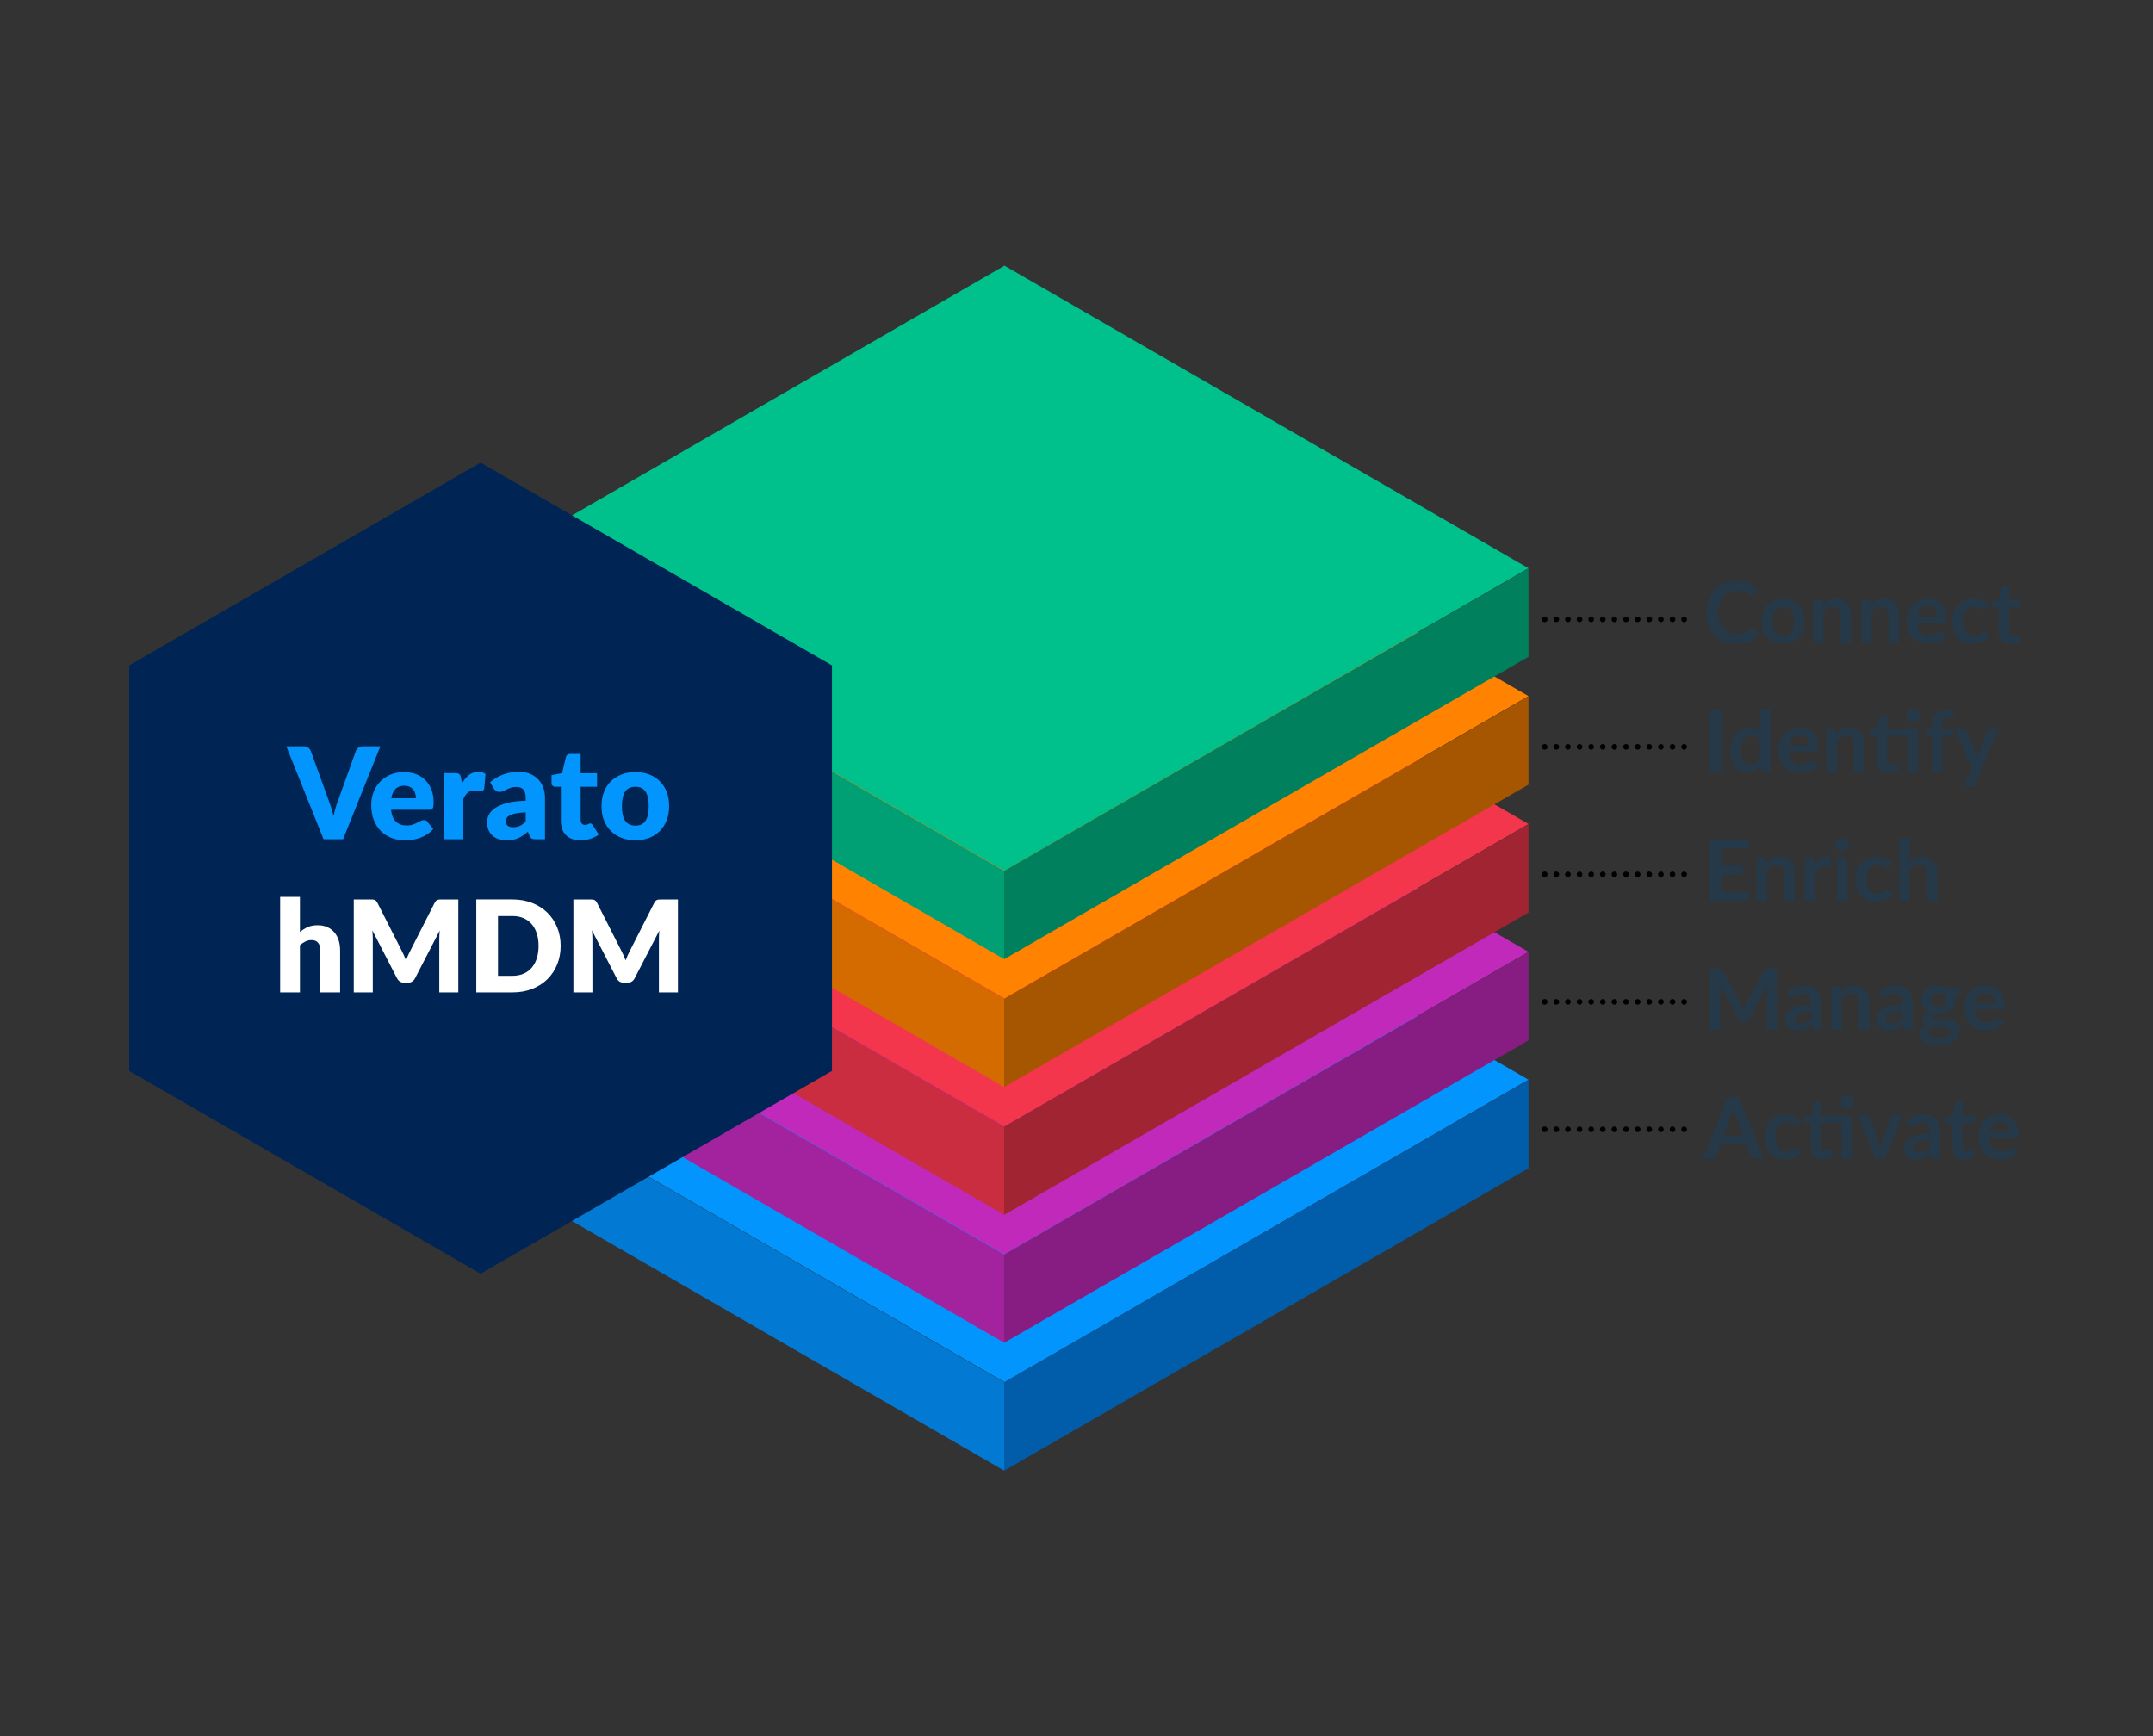 <?xml version="1.0" encoding="UTF-8"?>
<svg xmlns="http://www.w3.org/2000/svg" id="Layer_1" viewBox="0 0 2272.64 1833">
  <rect x="0" y="0" width="2272.64" height="1833" fill="#333333" stroke="none"/>
  <defs>
    <style>.cls-1{fill:#002554;}.cls-1,.cls-2,.cls-3,.cls-4,.cls-5,.cls-6,.cls-7,.cls-8,.cls-9,.cls-10,.cls-11,.cls-12,.cls-13,.cls-14,.cls-15,.cls-16{fill-rule:evenodd;}.cls-1,.cls-2,.cls-3,.cls-4,.cls-5,.cls-6,.cls-7,.cls-8,.cls-9,.cls-10,.cls-11,.cls-12,.cls-13,.cls-14,.cls-15,.cls-16,.cls-17,.cls-18,.cls-19,.cls-20{stroke-width:0px;}.cls-2{fill:#00805d;}.cls-3{fill:#0279d3;}.cls-4{fill:#00c08b;}.cls-5,.cls-20{fill:#0295fd;}.cls-6{fill:#a65500;}.cls-7{fill:#c029ba;}.cls-8{fill:#ca2d3f;}.cls-9{fill:#d36b00;}.cls-10{fill:#f4364c;}.cls-11{fill:#ff8200;}.cls-12{fill:#00a074;}.cls-13{fill:#015da9;}.cls-14{fill:#a12432;}.cls-15{fill:#a3239e;}.cls-16{fill:#871d82;}.cls-21{isolation:isolate;}.cls-18{fill:#253948;}.cls-19{fill:#fff;}</style>
  </defs>
  <path class="cls-5" d="m1613.42,1139.83h0l-553.11-319.39-553.04,319.39,553.04,319.31,553.11-319.31Z"></path>
  <path class="cls-3" d="m507.28,1140.16v93.17l552.71,319.2v-93.17l-552.71-319.2Z"></path>
  <path class="cls-13" d="m1059.98,1459.36v93.17l553.44-319.2v-93.17l-553.44,319.2Z"></path>
  <path class="cls-7" d="m1613.42,1004.83h0l-553.11-319.39-553.04,319.39,553.04,319.31,553.11-319.31Z"></path>
  <path class="cls-15" d="m507.28,1005.16v93.17l552.71,319.2v-93.17l-552.71-319.2Z"></path>
  <path class="cls-16" d="m1059.98,1324.37v93.17l553.44-319.2v-93.17l-553.44,319.2Z"></path>
  <path class="cls-10" d="m1613.42,869.84h0l-553.11-319.39-553.04,319.39,553.04,319.31,553.11-319.31Z"></path>
  <path class="cls-8" d="m507.28,870.17v93.17l552.71,319.2v-93.17l-552.71-319.2Z"></path>
  <path class="cls-14" d="m1059.98,1189.37v93.17l553.44-319.2v-93.17l-553.44,319.2Z"></path>
  <path class="cls-11" d="m1613.42,734.85h0l-553.11-319.39-553.04,319.39,553.04,319.31,553.11-319.31Z"></path>
  <path class="cls-9" d="m507.28,735.18v93.17l552.71,319.2v-93.17l-552.71-319.2Z"></path>
  <path class="cls-6" d="m1059.98,1054.38v93.17l553.44-319.2v-93.17l-553.44,319.2Z"></path>
  <path class="cls-4" d="m1613.42,599.86h0l-553.11-319.39-553.04,319.39,553.04,319.31,553.11-319.31Z"></path>
  <path class="cls-12" d="m507.28,600.19v93.17l552.71,319.2v-93.17l-552.71-319.2Z"></path>
  <path class="cls-2" d="m1059.98,919.39v93.17l553.44-319.2v-93.17l-553.44,319.2Z"></path>
  <path class="cls-1" d="m507.28,488.36l-370.93,214.07v428.14l370.93,214.07,370.93-214.07v-428.14l-370.93-214.07Z"></path>
  <g class="cls-21">
    <path class="cls-20" d="m401.49,787.85l-39.34,98.14h-20.61l-39.33-98.14h18.32c1.98,0,3.57.46,4.78,1.38,1.21.92,2.13,2.1,2.76,3.54l18.99,52.54c.9,2.29,1.77,4.79,2.63,7.51.85,2.72,1.66,5.56,2.42,8.52.63-2.96,1.33-5.8,2.12-8.52.79-2.72,1.63-5.22,2.53-7.51l18.86-52.54c.49-1.26,1.38-2.39,2.66-3.4,1.28-1.01,2.86-1.52,4.75-1.52h18.46Z"></path>
    <path class="cls-20" d="m412.74,854.8c.67,5.84,2.45,10.07,5.32,12.7,2.87,2.63,6.58,3.94,11.11,3.94,2.42,0,4.51-.29,6.26-.88,1.75-.58,3.31-1.23,4.68-1.95,1.37-.72,2.63-1.37,3.77-1.95,1.15-.58,2.35-.88,3.6-.88,1.66,0,2.92.61,3.77,1.82l6.06,7.48c-2.16,2.47-4.48,4.48-6.97,6.03s-5.05,2.76-7.68,3.64-5.25,1.48-7.88,1.82c-2.63.34-5.13.5-7.51.5-4.9,0-9.49-.8-13.77-2.39-4.29-1.59-8.04-3.96-11.25-7.11-3.21-3.14-5.75-7.05-7.61-11.72-1.86-4.67-2.79-10.1-2.79-16.3,0-4.67.8-9.09,2.39-13.27,1.59-4.18,3.88-7.84,6.87-10.98,2.99-3.14,6.6-5.63,10.84-7.48,4.24-1.84,9.04-2.76,14.38-2.76,4.62,0,8.86.72,12.7,2.16,3.84,1.44,7.14,3.53,9.9,6.26,2.76,2.74,4.92,6.1,6.47,10.07,1.55,3.97,2.32,8.48,2.32,13.5,0,1.57-.07,2.85-.2,3.84-.13.99-.38,1.77-.74,2.36-.36.58-.84.99-1.45,1.21-.61.23-1.38.34-2.32.34h-40.28Zm26.27-12.12c0-1.66-.21-3.28-.64-4.85-.43-1.57-1.12-2.97-2.09-4.21-.97-1.23-2.23-2.23-3.81-3-1.57-.76-3.48-1.15-5.72-1.15-3.95,0-7.05,1.13-9.29,3.4-2.25,2.27-3.73,5.53-4.45,9.8h26Z"></path>
    <path class="cls-20" d="m487.7,826.92c2.16-3.77,4.64-6.74,7.44-8.89,2.81-2.16,6.03-3.23,9.67-3.23,3.14,0,5.7.74,7.68,2.22l-1.35,15.36c-.23.99-.6,1.66-1.11,2.02-.52.36-1.22.54-2.12.54-.36,0-.83-.02-1.41-.07-.58-.04-1.19-.1-1.82-.17-.63-.07-1.27-.13-1.92-.2-.65-.07-1.25-.1-1.79-.1-3.05,0-5.49.81-7.31,2.42-1.82,1.62-3.36,3.86-4.61,6.74v42.43h-20.88v-69.85h12.39c1.03,0,1.9.09,2.59.27.7.18,1.28.46,1.75.84.47.38.83.89,1.08,1.52.25.63.46,1.39.64,2.29l1.08,5.86Z"></path>
    <path class="cls-20" d="m517.34,825.84c4.22-3.73,8.9-6.5,14.04-8.32,5.14-1.82,10.65-2.73,16.54-2.73,4.22,0,8.03.69,11.42,2.05,3.39,1.37,6.26,3.28,8.62,5.73,2.36,2.45,4.16,5.35,5.42,8.72,1.26,3.37,1.89,7.05,1.89,11.05v43.65h-9.56c-1.98,0-3.47-.27-4.48-.81-1.01-.54-1.85-1.66-2.53-3.37l-1.48-3.84c-1.75,1.48-3.44,2.78-5.05,3.91-1.62,1.12-3.29,2.08-5.02,2.86-1.73.79-3.57,1.37-5.52,1.75-1.95.38-4.12.57-6.5.57-3.19,0-6.08-.42-8.69-1.25-2.6-.83-4.82-2.05-6.63-3.67-1.82-1.62-3.22-3.63-4.21-6.03-.99-2.4-1.48-5.17-1.48-8.32,0-2.51.63-5.06,1.89-7.64,1.26-2.58,3.44-4.94,6.53-7.07,3.1-2.13,7.27-3.92,12.53-5.35,5.25-1.44,11.88-2.24,19.87-2.42v-2.96c0-4.09-.84-7.04-2.53-8.86-1.68-1.82-4.07-2.73-7.17-2.73-2.47,0-4.49.27-6.06.81-1.57.54-2.97,1.15-4.21,1.82-1.24.67-2.44,1.28-3.6,1.82-1.17.54-2.56.81-4.18.81-1.44,0-2.65-.36-3.64-1.08-.99-.72-1.8-1.57-2.42-2.56l-3.77-6.53Zm37.58,31.72c-4.18.18-7.61.54-10.31,1.08-2.69.54-4.83,1.21-6.4,2.02-1.57.81-2.66,1.73-3.27,2.76-.61,1.03-.91,2.16-.91,3.37,0,2.38.65,4.05,1.95,5.02,1.3.97,3.21,1.45,5.72,1.45,2.69,0,5.05-.47,7.07-1.41,2.02-.94,4.06-2.47,6.13-4.58v-9.7Z"></path>
    <path class="cls-20" d="m612.51,887.07c-3.32,0-6.25-.48-8.79-1.45-2.54-.96-4.67-2.33-6.4-4.11-1.73-1.77-3.04-3.92-3.94-6.43-.9-2.51-1.35-5.32-1.35-8.42v-36.1h-5.93c-1.08,0-2-.35-2.76-1.04-.76-.7-1.15-1.72-1.15-3.06v-8.15l11.11-2.16,4.11-17.04c.54-2.16,2.06-3.23,4.58-3.23h10.91v20.41h17.31v14.28h-17.31v34.69c0,1.62.39,2.95,1.18,4.01.79,1.06,1.92,1.58,3.4,1.58.76,0,1.4-.08,1.92-.24.52-.16.96-.34,1.35-.54.38-.2.74-.38,1.08-.54.34-.16.73-.24,1.18-.24.63,0,1.13.15,1.52.44.38.29.77.75,1.18,1.38l6.33,9.9c-2.69,2.02-5.72,3.54-9.09,4.55-3.37,1.01-6.85,1.52-10.44,1.52Z"></path>
    <path class="cls-20" d="m670.77,815.07c5.3,0,10.13.83,14.48,2.49,4.36,1.66,8.09,4.04,11.21,7.14,3.12,3.1,5.54,6.86,7.27,11.28,1.73,4.42,2.59,9.4,2.59,14.92s-.86,10.59-2.59,15.05c-1.73,4.47-4.15,8.26-7.27,11.38-3.12,3.12-6.86,5.52-11.21,7.21-4.36,1.68-9.18,2.53-14.48,2.53s-10.2-.84-14.58-2.53c-4.38-1.68-8.15-4.09-11.32-7.21-3.17-3.12-5.61-6.91-7.34-11.38-1.73-4.47-2.59-9.49-2.59-15.05s.86-10.5,2.59-14.92c1.73-4.42,4.18-8.18,7.34-11.28,3.17-3.1,6.94-5.48,11.32-7.14,4.38-1.66,9.24-2.49,14.58-2.49Zm0,56.51c4.8,0,8.34-1.69,10.61-5.09,2.27-3.39,3.4-8.54,3.4-15.46s-1.13-12.06-3.4-15.42c-2.27-3.37-5.8-5.05-10.61-5.05s-8.55,1.68-10.84,5.05c-2.29,3.37-3.44,8.51-3.44,15.42s1.15,12.07,3.44,15.46c2.29,3.39,5.9,5.09,10.84,5.09Z"></path>
    <path class="cls-19" d="m316.59,983.93c2.51-2.16,5.24-3.9,8.18-5.22,2.94-1.32,6.46-1.99,10.54-1.99,3.82,0,7.2.66,10.14,1.99,2.94,1.32,5.42,3.17,7.44,5.52s3.55,5.16,4.58,8.42c1.03,3.26,1.55,6.79,1.55,10.61v44.39h-20.88v-44.39c0-3.41-.79-6.07-2.36-7.98-1.57-1.91-3.88-2.86-6.94-2.86-2.29,0-4.43.48-6.43,1.45-2,.97-3.94,2.28-5.83,3.94v49.84h-20.88v-100.83h20.88v37.11Z"></path>
    <path class="cls-19" d="m483.77,949.51v98.14h-20.07v-56.44c0-1.3.03-2.72.1-4.24s.19-3.08.37-4.65l-26.07,50.45c-.81,1.57-1.9,2.76-3.27,3.57-1.37.81-2.93,1.21-4.68,1.21h-3.1c-1.75,0-3.31-.4-4.68-1.21-1.37-.81-2.46-2-3.27-3.57l-26.07-50.58c.13,1.62.25,3.2.34,4.75.09,1.55.13,2.98.13,4.28v56.44h-20.07v-98.14h17.38c.99,0,1.85.02,2.59.07.74.05,1.4.18,1.99.4.58.23,1.11.57,1.58,1.04.47.47.93,1.13,1.38,1.99l25.26,49.78c.9,1.71,1.76,3.48,2.59,5.32.83,1.84,1.63,3.73,2.39,5.66.76-1.98,1.56-3.91,2.39-5.79s1.72-3.68,2.66-5.39l25.19-49.57c.45-.85.91-1.52,1.38-1.99s1-.82,1.58-1.04c.58-.22,1.25-.36,1.99-.4.74-.04,1.61-.07,2.59-.07h17.38Z"></path>
    <path class="cls-19" d="m591.8,998.54c0,7.09-1.22,13.64-3.67,19.63-2.45,5.99-5.89,11.18-10.34,15.56-4.45,4.38-9.8,7.79-16.06,10.24-6.26,2.45-13.21,3.67-20.85,3.67h-38.12v-98.14h38.12c7.63,0,14.58,1.24,20.85,3.71,6.26,2.47,11.62,5.88,16.06,10.24s7.89,9.53,10.34,15.52c2.45,6,3.67,12.52,3.67,19.57Zm-23.3,0c0-4.85-.63-9.23-1.89-13.13-1.26-3.91-3.06-7.22-5.42-9.93-2.36-2.72-5.24-4.8-8.66-6.26-3.41-1.46-7.3-2.19-11.65-2.19h-15.22v63.11h15.22c4.35,0,8.24-.73,11.65-2.19,3.41-1.46,6.3-3.55,8.66-6.26,2.36-2.72,4.16-6.03,5.42-9.93,1.26-3.91,1.89-8.31,1.89-13.2Z"></path>
    <path class="cls-19" d="m715.6,949.51v98.14h-20.07v-56.44c0-1.3.03-2.72.1-4.24s.19-3.08.37-4.65l-26.07,50.45c-.81,1.57-1.9,2.76-3.27,3.57-1.37.81-2.93,1.21-4.68,1.21h-3.1c-1.75,0-3.31-.4-4.68-1.21-1.37-.81-2.46-2-3.27-3.57l-26.07-50.58c.13,1.62.25,3.2.34,4.75.09,1.55.13,2.98.13,4.28v56.44h-20.07v-98.14h17.38c.99,0,1.85.02,2.59.07.74.05,1.4.18,1.99.4.58.23,1.11.57,1.58,1.04.47.47.93,1.13,1.38,1.99l25.26,49.78c.9,1.71,1.76,3.48,2.59,5.32.83,1.84,1.63,3.73,2.39,5.66.76-1.98,1.56-3.91,2.39-5.79s1.72-3.68,2.66-5.39l25.19-49.57c.45-.85.91-1.52,1.38-1.99s1-.82,1.58-1.04c.58-.22,1.25-.36,1.99-.4.74-.04,1.61-.07,2.59-.07h17.38Z"></path>
  </g>
  <g class="cls-21">
    <path class="cls-18" d="m1875.67,1022.24v65.07h-10.66v-42.03c0-1.68.09-3.5.27-5.45l-19.66,36.95c-.93,1.77-2.36,2.65-4.28,2.65h-1.71c-1.92,0-3.35-.88-4.27-2.65l-19.89-37.08c.09.99.16,1.96.22,2.92s.09,1.84.09,2.66v42.03h-10.66v-65.07h9.13c.54,0,1,.01,1.39.04.39.03.74.11,1.06.22.32.12.6.32.86.58.26.27.5.63.74,1.08l19.49,36.13c.51.96.98,1.95,1.42,2.97.44,1.02.86,2.07,1.28,3.15.42-1.11.86-2.18,1.3-3.22.45-1.03.93-2.03,1.44-2.99l19.21-36.04c.24-.45.49-.81.76-1.08.27-.27.56-.46.88-.58.31-.12.67-.19,1.06-.22.39-.03.86-.04,1.39-.04h9.13Z"></path>
    <path class="cls-18" d="m1886.16,1047.58c5.31-4.86,11.7-7.29,19.17-7.29,2.7,0,5.12.44,7.25,1.33,2.13.88,3.93,2.12,5.4,3.69,1.47,1.57,2.59,3.46,3.35,5.65s1.15,4.59,1.15,7.2v29.16h-5.04c-1.05,0-1.86-.16-2.43-.47-.57-.31-1.02-.95-1.35-1.91l-.99-3.33c-1.17,1.05-2.31,1.97-3.42,2.77-1.11.79-2.27,1.46-3.46,2-1.2.54-2.48.95-3.85,1.24-1.37.28-2.87.43-4.52.43-1.95,0-3.75-.26-5.4-.79s-3.07-1.31-4.27-2.36c-1.2-1.05-2.13-2.35-2.79-3.92-.66-1.56-.99-3.38-.99-5.45,0-1.17.2-2.33.59-3.49.39-1.15,1.03-2.26,1.91-3.31.88-1.05,2.03-2.04,3.44-2.97s3.14-1.74,5.2-2.43c2.05-.69,4.45-1.25,7.18-1.69,2.73-.43,5.85-.7,9.36-.79v-2.7c0-3.09-.66-5.38-1.98-6.86-1.32-1.48-3.22-2.23-5.71-2.23-1.8,0-3.29.21-4.48.63-1.18.42-2.23.89-3.13,1.42-.9.53-1.72,1-2.45,1.42-.74.42-1.55.63-2.45.63-.78,0-1.44-.2-1.98-.61-.54-.4-.97-.88-1.3-1.42l-1.98-3.55Zm25.47,20.02c-3.21.15-5.91.43-8.1.83-2.19.4-3.95.92-5.27,1.55-1.32.63-2.27,1.37-2.84,2.21-.57.84-.85,1.75-.85,2.75,0,1.95.58,3.35,1.73,4.19,1.15.84,2.66,1.26,4.52,1.26,2.28,0,4.25-.41,5.92-1.24,1.66-.83,3.29-2.08,4.88-3.76v-7.79Z"></path>
    <path class="cls-18" d="m1943.31,1046.81c.93-.93,1.91-1.79,2.95-2.59,1.04-.79,2.13-1.47,3.29-2.03,1.16-.55,2.39-.99,3.71-1.3,1.32-.32,2.76-.47,4.32-.47,2.52,0,4.75.43,6.71,1.28,1.95.86,3.58,2.06,4.88,3.6s2.29,3.39,2.97,5.53c.68,2.15,1.01,4.51,1.01,7.09v29.38h-11.12v-29.38c0-2.82-.64-5-1.94-6.55-1.29-1.54-3.26-2.32-5.89-2.32-1.92,0-3.72.44-5.4,1.31s-3.27,2.05-4.77,3.55v33.39h-11.12v-46.17h6.79c1.44,0,2.38.67,2.84,2.03l.76,3.64Z"></path>
    <path class="cls-18" d="m1982.59,1047.58c5.31-4.86,11.7-7.29,19.17-7.29,2.7,0,5.12.44,7.25,1.33,2.13.88,3.93,2.12,5.4,3.69,1.47,1.57,2.59,3.46,3.35,5.65s1.15,4.59,1.15,7.2v29.16h-5.04c-1.05,0-1.86-.16-2.43-.47-.57-.31-1.02-.95-1.35-1.91l-.99-3.33c-1.17,1.05-2.31,1.97-3.42,2.77-1.11.79-2.27,1.46-3.46,2-1.2.54-2.48.95-3.85,1.24-1.37.28-2.87.43-4.52.43-1.95,0-3.75-.26-5.4-.79s-3.07-1.31-4.27-2.36c-1.2-1.05-2.13-2.35-2.79-3.92-.66-1.56-.99-3.38-.99-5.45,0-1.17.2-2.33.59-3.49.39-1.15,1.03-2.26,1.91-3.31.88-1.05,2.03-2.04,3.44-2.97s3.14-1.74,5.2-2.43c2.05-.69,4.45-1.25,7.18-1.69,2.73-.43,5.85-.7,9.36-.79v-2.7c0-3.09-.66-5.38-1.98-6.86-1.32-1.48-3.22-2.23-5.71-2.23-1.8,0-3.29.21-4.48.63-1.18.42-2.23.89-3.13,1.42-.9.53-1.72,1-2.45,1.42-.74.42-1.55.63-2.45.63-.78,0-1.44-.2-1.98-.61-.54-.4-.97-.88-1.3-1.42l-1.98-3.55Zm25.47,20.02c-3.21.15-5.91.43-8.1.83-2.19.4-3.95.92-5.27,1.55-1.32.63-2.27,1.37-2.84,2.21-.57.84-.85,1.75-.85,2.75,0,1.95.58,3.35,1.73,4.19,1.15.84,2.66,1.26,4.52,1.26,2.28,0,4.25-.41,5.92-1.24,1.66-.83,3.29-2.08,4.88-3.76v-7.79Z"></path>
    <path class="cls-18" d="m2069.84,1042.72v4.14c0,1.32-.79,2.13-2.38,2.43l-4.14.76c.63,1.59.95,3.33.95,5.22,0,2.28-.46,4.34-1.37,6.19-.91,1.85-2.18,3.41-3.8,4.7-1.62,1.29-3.53,2.29-5.74,2.99-2.21.71-4.58,1.06-7.13,1.06-.9,0-1.77-.04-2.61-.13-.84-.09-1.67-.21-2.47-.36-1.44.87-2.16,1.84-2.16,2.92,0,.93.43,1.61,1.28,2.05.86.43,1.99.74,3.4.92,1.41.18,3.02.29,4.81.34,1.8.04,3.64.14,5.54.29s3.73.41,5.54.79,3.4.97,4.81,1.78c1.41.81,2.54,1.91,3.4,3.31s1.28,3.19,1.28,5.38c0,2.04-.5,4.02-1.51,5.94-1.01,1.92-2.46,3.63-4.37,5.13-1.91,1.5-4.25,2.71-7.02,3.62-2.77.91-5.93,1.37-9.47,1.37s-6.51-.34-9.09-1.01c-2.58-.67-4.72-1.57-6.43-2.7-1.71-1.12-2.99-2.42-3.83-3.89-.84-1.47-1.26-3-1.26-4.59,0-2.16.65-3.97,1.96-5.42,1.31-1.46,3.1-2.62,5.38-3.49-1.23-.63-2.21-1.47-2.93-2.52-.72-1.05-1.08-2.43-1.08-4.14,0-.69.13-1.4.38-2.14.25-.73.63-1.46,1.12-2.18s1.12-1.4,1.87-2.05c.75-.64,1.63-1.22,2.66-1.73-2.34-1.26-4.18-2.94-5.51-5.04-1.34-2.1-2-4.56-2-7.38,0-2.28.46-4.34,1.37-6.19.91-1.84,2.19-3.42,3.82-4.72s3.57-2.3,5.8-2.99,4.67-1.04,7.31-1.04c1.98,0,3.84.2,5.58.61s3.33,1,4.77,1.78h13.28Zm-11.07,46.67c0-.9-.27-1.64-.81-2.21-.54-.57-1.28-1.01-2.21-1.33-.93-.32-2.02-.55-3.26-.7-1.24-.15-2.56-.26-3.96-.34-1.4-.08-2.84-.14-4.32-.2-1.48-.06-2.93-.18-4.34-.36-1.23.69-2.23,1.5-2.99,2.43-.76.93-1.15,2.01-1.15,3.24,0,.81.2,1.57.61,2.27.4.7,1.05,1.31,1.94,1.82.88.51,2.03.91,3.44,1.19s3.13.43,5.18.43,3.85-.16,5.35-.47c1.5-.31,2.74-.75,3.71-1.3.97-.56,1.69-1.21,2.14-1.98.45-.76.67-1.6.67-2.5Zm-12.55-26.28c1.38,0,2.58-.19,3.6-.56,1.02-.38,1.87-.89,2.54-1.55.68-.66,1.19-1.45,1.53-2.38.35-.93.52-1.95.52-3.06,0-2.28-.68-4.09-2.05-5.42-1.37-1.33-3.41-2-6.14-2s-4.78.67-6.14,2c-1.37,1.33-2.05,3.14-2.05,5.42,0,1.08.17,2.08.52,3.01.34.93.86,1.73,1.53,2.41.68.68,1.53,1.2,2.56,1.58,1.04.38,2.23.56,3.58.56Z"></path>
    <path class="cls-18" d="m2084.61,1065.62c.18,2.37.6,4.42,1.26,6.14.66,1.72,1.53,3.15,2.61,4.27s2.36,1.97,3.85,2.52c1.48.55,3.13.83,4.93.83s3.35-.21,4.66-.63c1.3-.42,2.45-.88,3.42-1.39s1.83-.97,2.56-1.4c.74-.42,1.45-.63,2.14-.63.93,0,1.62.34,2.07,1.04l3.2,4.05c-1.23,1.44-2.61,2.65-4.14,3.62-1.53.98-3.13,1.76-4.79,2.34-1.66.58-3.36,1-5.08,1.24-1.73.24-3.4.36-5.02.36-3.21,0-6.2-.53-8.96-1.6-2.76-1.06-5.16-2.64-7.2-4.73-2.04-2.08-3.64-4.66-4.81-7.74-1.17-3.07-1.76-6.64-1.76-10.69,0-3.15.51-6.11,1.53-8.89,1.02-2.77,2.48-5.19,4.39-7.25s4.23-3.68,6.97-4.88c2.75-1.2,5.84-1.8,9.29-1.8,2.91,0,5.6.47,8.05,1.39,2.46.93,4.57,2.29,6.35,4.07,1.77,1.79,3.16,3.97,4.16,6.57,1.01,2.6,1.51,5.56,1.51,8.89,0,1.68-.18,2.81-.54,3.4-.36.58-1.05.88-2.07.88h-28.58Zm21.2-6.71c0-1.44-.2-2.8-.61-4.07s-1.01-2.39-1.82-3.35-1.84-1.72-3.08-2.27c-1.25-.56-2.69-.83-4.34-.83-3.21,0-5.74.92-7.58,2.75s-3.02,4.43-3.53,7.79h20.97Z"></path>
  </g>
  <g class="cls-21">
    <path class="cls-18" d="m1817.26,815.06h-12.15v-65.07h12.15v65.07Z"></path>
    <path class="cls-18" d="m1868.83,748.19v66.87h-6.79c-1.47,0-2.4-.67-2.79-2.02l-.95-4.46c-1.86,2.13-4,3.85-6.41,5.17-2.42,1.32-5.23,1.98-8.44,1.98-2.52,0-4.83-.52-6.93-1.57-2.1-1.05-3.91-2.57-5.42-4.57-1.52-2-2.69-4.46-3.51-7.4-.83-2.94-1.24-6.3-1.24-10.08,0-3.42.46-6.6,1.39-9.54.93-2.94,2.26-5.49,4-7.65,1.74-2.16,3.83-3.85,6.25-5.06,2.43-1.21,5.16-1.82,8.19-1.82,2.58,0,4.78.4,6.62,1.21,1.83.81,3.46,1.91,4.9,3.29v-24.35h11.12Zm-11.12,32.49c-1.26-1.53-2.63-2.61-4.12-3.24s-3.08-.94-4.79-.94-3.19.31-4.54.94c-1.35.63-2.5,1.58-3.46,2.86-.96,1.28-1.7,2.9-2.21,4.86s-.76,4.28-.76,6.95.22,4.99.65,6.86c.43,1.88,1.06,3.41,1.87,4.59.81,1.19,1.8,2.04,2.97,2.56,1.17.53,2.47.79,3.92.79,2.31,0,4.27-.48,5.89-1.44,1.62-.96,3.15-2.32,4.59-4.1v-20.7Z"></path>
    <path class="cls-18" d="m1888.36,793.37c.18,2.37.6,4.42,1.26,6.14s1.53,3.15,2.61,4.27,2.36,1.97,3.85,2.52c1.48.56,3.13.83,4.93.83s3.35-.21,4.66-.63c1.3-.42,2.44-.88,3.42-1.4.97-.51,1.83-.97,2.56-1.4.74-.42,1.45-.63,2.14-.63.93,0,1.62.35,2.07,1.04l3.2,4.05c-1.23,1.44-2.61,2.65-4.14,3.62-1.53.98-3.13,1.76-4.79,2.34s-3.36,1-5.08,1.24c-1.73.24-3.4.36-5.02.36-3.21,0-6.2-.53-8.96-1.6-2.76-1.06-5.16-2.64-7.2-4.73-2.04-2.08-3.65-4.66-4.82-7.74-1.17-3.07-1.75-6.64-1.75-10.69,0-3.15.51-6.11,1.53-8.89,1.02-2.77,2.48-5.19,4.39-7.25,1.9-2.05,4.23-3.68,6.97-4.88,2.75-1.2,5.84-1.8,9.29-1.8,2.91,0,5.59.47,8.05,1.4,2.46.93,4.57,2.29,6.34,4.07,1.77,1.79,3.16,3.98,4.16,6.57,1,2.6,1.51,5.56,1.51,8.89,0,1.68-.18,2.81-.54,3.4-.36.58-1.05.88-2.07.88h-28.58Zm21.2-6.71c0-1.44-.2-2.8-.61-4.07-.41-1.27-1.01-2.39-1.82-3.35-.81-.96-1.84-1.72-3.08-2.27-1.25-.56-2.69-.83-4.34-.83-3.21,0-5.74.92-7.58,2.74-1.85,1.83-3.02,4.43-3.53,7.79h20.97Z"></path>
    <path class="cls-18" d="m1938.27,774.56c.93-.93,1.91-1.79,2.95-2.59,1.04-.79,2.13-1.47,3.29-2.02s2.39-.99,3.71-1.31c1.32-.31,2.76-.47,4.32-.47,2.52,0,4.75.43,6.71,1.28,1.95.85,3.58,2.06,4.88,3.6,1.31,1.55,2.29,3.39,2.97,5.53.68,2.15,1.01,4.51,1.01,7.09v29.38h-11.11v-29.38c0-2.82-.65-5-1.94-6.55-1.29-1.54-3.26-2.32-5.89-2.32-1.92,0-3.72.44-5.4,1.31-1.68.87-3.27,2.06-4.77,3.55v33.39h-11.12v-46.17h6.79c1.44,0,2.38.67,2.83,2.02l.76,3.65Z"></path>
    <path class="cls-18" d="m2024.58,815.06h-11.12v-37.85h-21.42v25.02c0,1.44.35,2.57,1.06,3.38.7.81,1.67,1.22,2.9,1.22.69,0,1.27-.08,1.73-.25.46-.16.87-.34,1.21-.52.34-.18.65-.35.92-.52.27-.16.54-.25.81-.25.33,0,.6.08.81.25.21.17.43.41.67.74l3.33,5.4c-1.62,1.35-3.48,2.37-5.58,3.06-2.1.69-4.28,1.04-6.53,1.04-4.02,0-7.1-1.13-9.25-3.4-2.15-2.26-3.22-5.39-3.22-9.38v-25.79h-4.72c-.6,0-1.11-.19-1.53-.58-.42-.39-.63-.97-.63-1.75v-4.41l7.42-1.26,2.34-12.56c.15-.6.43-1.06.86-1.4.42-.33.96-.49,1.62-.49h5.76v14.53h32.54v45.77Zm1.93-59.81c0,.96-.2,1.87-.58,2.72-.39.85-.91,1.6-1.55,2.23-.65.63-1.41,1.13-2.29,1.51-.88.38-1.82.56-2.81.56s-1.86-.19-2.7-.56c-.84-.37-1.57-.88-2.21-1.51-.63-.63-1.13-1.37-1.51-2.23-.38-.85-.56-1.76-.56-2.72s.19-1.91.56-2.77c.37-.86.88-1.6,1.51-2.25.63-.65,1.37-1.15,2.21-1.53.84-.37,1.74-.56,2.7-.56s1.93.19,2.81.56c.88.38,1.65.89,2.29,1.53.64.65,1.16,1.39,1.55,2.25.39.85.58,1.78.58,2.77Z"></path>
    <path class="cls-18" d="m2039.16,815.06v-37.8l-4.01-.63c-.87-.18-1.57-.49-2.09-.92-.53-.43-.79-1.06-.79-1.87v-4.54h6.89v-3.42c0-2.64.4-5.01,1.19-7.11.79-2.1,1.93-3.88,3.42-5.35,1.48-1.47,3.29-2.59,5.42-3.38,2.13-.78,4.53-1.17,7.2-1.17,2.13,0,4.11.29,5.94.85l-.23,5.58c-.03.42-.15.76-.36,1.01-.21.26-.49.45-.83.58-.34.14-.74.23-1.19.27s-.93.07-1.44.07c-1.32,0-2.5.14-3.53.43-1.04.29-1.91.78-2.63,1.48-.72.71-1.27,1.64-1.64,2.79-.38,1.16-.56,2.59-.56,4.3v3.06h12.01v7.92h-11.66v37.85h-11.11Z"></path>
    <path class="cls-18" d="m2110.12,768.89l-25.15,58.86c-.33.78-.76,1.37-1.28,1.78-.53.41-1.33.61-2.41.61h-8.28l8.64-18.54-18.68-42.71h9.77c.87,0,1.55.21,2.05.63.5.42.86.9,1.1,1.44l9.81,23.94c.33.81.61,1.62.83,2.43.23.81.44,1.64.65,2.48.27-.84.54-1.67.81-2.5.27-.82.57-1.64.9-2.45l9.27-23.9c.24-.6.64-1.09,1.19-1.48.55-.39,1.18-.58,1.87-.58h8.91Z"></path>
  </g>
  <g class="cls-21">
    <path class="cls-18" d="m1817.26,895.75v18.04h22.77v9.31h-22.77v18.4h28.89v9.67h-41.04v-65.07h41.04v9.63h-28.89Z"></path>
    <path class="cls-18" d="m1864.51,910.69c.93-.93,1.91-1.79,2.95-2.59,1.04-.79,2.13-1.47,3.29-2.02s2.39-.99,3.71-1.31c1.32-.31,2.76-.47,4.32-.47,2.52,0,4.75.43,6.71,1.28,1.95.85,3.58,2.06,4.88,3.6,1.31,1.55,2.29,3.39,2.97,5.53.68,2.15,1.01,4.51,1.01,7.09v29.38h-11.11v-29.38c0-2.82-.65-5-1.94-6.55-1.29-1.54-3.26-2.32-5.89-2.32-1.92,0-3.72.44-5.4,1.31-1.68.87-3.27,2.06-4.77,3.55v33.39h-11.12v-46.17h6.79c1.44,0,2.38.67,2.83,2.02l.76,3.65Z"></path>
    <path class="cls-18" d="m1915.36,913.03c1.44-2.76,3.15-4.93,5.13-6.5,1.98-1.57,4.32-2.36,7.02-2.36,2.13,0,3.84.47,5.13,1.4l-.72,8.32c-.15.54-.37.92-.65,1.15-.29.23-.67.34-1.15.34-.45,0-1.12-.07-2-.23-.88-.15-1.75-.23-2.59-.23-1.23,0-2.33.18-3.28.54-.96.36-1.82.88-2.59,1.55-.76.68-1.44,1.49-2.03,2.45-.58.96-1.13,2.06-1.64,3.29v28.44h-11.12v-46.17h6.52c1.14,0,1.94.2,2.39.61.45.4.75,1.13.9,2.18l.67,5.22Z"></path>
    <path class="cls-18" d="m1951.5,891.56c0,.96-.2,1.86-.58,2.7-.39.84-.91,1.57-1.55,2.2-.65.63-1.4,1.13-2.27,1.51-.87.38-1.8.56-2.79.56s-1.87-.19-2.72-.56c-.85-.38-1.6-.88-2.23-1.51-.63-.63-1.13-1.36-1.51-2.2-.38-.84-.56-1.74-.56-2.7s.19-1.92.56-2.79c.37-.87.88-1.62,1.51-2.25s1.37-1.13,2.23-1.51c.86-.38,1.76-.56,2.72-.56s1.92.19,2.79.56c.87.38,1.63.88,2.27,1.51.64.63,1.16,1.38,1.55,2.25.39.87.58,1.8.58,2.79Zm-1.53,13.46v46.17h-11.16v-46.17h11.16Z"></path>
    <path class="cls-18" d="m1994.38,914.78c-.33.42-.65.75-.97.99-.32.24-.77.36-1.37.36s-1.12-.17-1.67-.52c-.54-.34-1.18-.73-1.93-1.17-.75-.43-1.64-.82-2.68-1.17-1.04-.34-2.32-.52-3.85-.52-1.95,0-3.66.35-5.13,1.06-1.47.71-2.69,1.72-3.67,3.04-.98,1.32-1.7,2.92-2.18,4.79-.48,1.88-.72,4-.72,6.37s.26,4.65.79,6.57c.52,1.92,1.28,3.53,2.27,4.84.99,1.31,2.19,2.29,3.6,2.97,1.41.67,3,1.01,4.77,1.01s3.2-.22,4.3-.65c1.09-.43,2.02-.91,2.77-1.44.75-.52,1.4-1,1.96-1.44.55-.43,1.18-.65,1.87-.65.9,0,1.58.34,2.03,1.04l3.2,4.05c-1.23,1.44-2.57,2.65-4.01,3.62-1.44.98-2.93,1.76-4.48,2.34s-3.13,1-4.77,1.24c-1.64.24-3.26.36-4.88.36-2.85,0-5.54-.53-8.05-1.6s-4.72-2.62-6.62-4.66c-1.89-2.04-3.38-4.54-4.48-7.49-1.09-2.95-1.64-6.32-1.64-10.1,0-3.39.49-6.53,1.46-9.43.97-2.89,2.41-5.4,4.3-7.52,1.89-2.11,4.23-3.77,7.02-4.97,2.79-1.2,6-1.8,9.63-1.8s6.47.56,9.07,1.67c2.59,1.11,4.93,2.7,7,4.77l-2.92,4.05Z"></path>
    <path class="cls-18" d="m2015.8,909.97c1.8-1.68,3.78-3.04,5.94-4.09,2.16-1.05,4.7-1.58,7.61-1.58,2.52,0,4.75.43,6.71,1.28,1.95.85,3.58,2.06,4.88,3.6,1.31,1.55,2.29,3.39,2.97,5.53.68,2.15,1.01,4.51,1.01,7.09v29.38h-11.11v-29.38c0-2.82-.65-5-1.94-6.55-1.29-1.54-3.26-2.32-5.89-2.32-1.92,0-3.72.44-5.4,1.31-1.68.87-3.27,2.06-4.77,3.55v33.39h-11.12v-66.87h11.12v25.65Z"></path>
  </g>
  <g class="cls-21">
    <path class="cls-18" d="m1849.8,663.59c.66,0,1.25.25,1.75.76l4.77,5.17c-2.64,3.27-5.89,5.78-9.74,7.52-3.86,1.74-8.48,2.61-13.88,2.61-4.83,0-9.17-.82-13.03-2.47-3.86-1.65-7.15-3.94-9.88-6.88-2.73-2.94-4.82-6.45-6.28-10.53s-2.18-8.53-2.18-13.37.78-9.37,2.34-13.43c1.56-4.06,3.76-7.57,6.59-10.51s6.22-5.23,10.15-6.86c3.93-1.63,8.28-2.45,13.05-2.45s8.95.78,12.62,2.34c3.67,1.56,6.8,3.6,9.38,6.12l-4.05,5.62c-.24.36-.55.67-.92.95-.38.27-.89.4-1.55.4-.45,0-.92-.13-1.4-.38s-1-.57-1.57-.95c-.57-.38-1.23-.79-1.98-1.24s-1.62-.86-2.61-1.24c-.99-.38-2.14-.69-3.44-.95-1.3-.25-2.81-.38-4.52-.38-2.91,0-5.57.52-7.99,1.55-2.42,1.04-4.49,2.54-6.23,4.5-1.74,1.97-3.09,4.37-4.05,7.2-.96,2.83-1.44,6.07-1.44,9.7s.52,6.92,1.55,9.77c1.04,2.85,2.44,5.25,4.21,7.2,1.77,1.95,3.85,3.44,6.26,4.48,2.4,1.04,4.98,1.55,7.74,1.55,1.65,0,3.14-.09,4.48-.27,1.33-.18,2.57-.46,3.69-.86,1.12-.39,2.19-.89,3.19-1.51,1-.61,2-1.37,2.99-2.27.3-.27.61-.49.94-.65.33-.16.68-.25,1.04-.25Z"></path>
    <path class="cls-18" d="m1882.38,632.04c3.42,0,6.53.55,9.34,1.67,2.8,1.11,5.2,2.68,7.2,4.72s3.53,4.53,4.61,7.47c1.08,2.94,1.62,6.23,1.62,9.86s-.54,6.96-1.62,9.9c-1.08,2.94-2.62,5.45-4.61,7.52-2,2.07-4.39,3.66-7.2,4.77-2.81,1.11-5.92,1.67-9.34,1.67s-6.58-.56-9.41-1.67-5.23-2.7-7.22-4.77c-2-2.07-3.54-4.58-4.64-7.52-1.09-2.94-1.64-6.24-1.64-9.9s.55-6.92,1.64-9.86c1.09-2.94,2.64-5.43,4.64-7.47,1.99-2.04,4.4-3.62,7.22-4.72,2.82-1.11,5.96-1.67,9.41-1.67Zm0,39.01c3.84,0,6.68-1.29,8.53-3.87,1.85-2.58,2.77-6.36,2.77-11.34s-.92-8.78-2.77-11.38c-1.84-2.61-4.69-3.92-8.53-3.92s-6.79,1.31-8.66,3.94c-1.88,2.62-2.81,6.41-2.81,11.36s.94,8.72,2.81,11.32c1.87,2.6,4.76,3.89,8.66,3.89Z"></path>
    <path class="cls-18" d="m1924.05,638.43c.93-.93,1.91-1.79,2.95-2.59,1.04-.79,2.13-1.47,3.29-2.02,1.16-.55,2.39-.99,3.71-1.31,1.32-.31,2.76-.47,4.32-.47,2.52,0,4.75.43,6.71,1.28,1.95.85,3.58,2.05,4.88,3.6,1.31,1.55,2.29,3.39,2.97,5.54.68,2.15,1.01,4.51,1.01,7.09v29.38h-11.11v-29.38c0-2.82-.65-5-1.94-6.55-1.29-1.54-3.26-2.32-5.89-2.32-1.92,0-3.72.44-5.4,1.3-1.68.87-3.27,2.06-4.77,3.56v33.39h-11.12v-46.17h6.79c1.44,0,2.38.67,2.83,2.03l.76,3.64Z"></path>
    <path class="cls-18" d="m1974.81,638.43c.93-.93,1.91-1.79,2.95-2.59,1.04-.79,2.13-1.47,3.29-2.02,1.16-.55,2.39-.99,3.71-1.31,1.32-.31,2.76-.47,4.32-.47,2.52,0,4.75.43,6.71,1.28,1.95.85,3.58,2.05,4.88,3.6,1.31,1.55,2.29,3.39,2.97,5.54.68,2.15,1.01,4.51,1.01,7.09v29.38h-11.11v-29.38c0-2.82-.65-5-1.94-6.55-1.29-1.54-3.26-2.32-5.89-2.32-1.92,0-3.72.44-5.4,1.3-1.68.87-3.27,2.06-4.77,3.56v33.39h-11.12v-46.17h6.79c1.44,0,2.38.67,2.83,2.03l.76,3.64Z"></path>
    <path class="cls-18" d="m2023.72,657.24c.18,2.37.6,4.42,1.26,6.14.66,1.73,1.53,3.15,2.61,4.28s2.36,1.96,3.85,2.52c1.48.56,3.13.83,4.93.83s3.35-.21,4.66-.63c1.3-.42,2.44-.88,3.42-1.4.97-.51,1.83-.97,2.56-1.39s1.45-.63,2.14-.63c.93,0,1.62.34,2.07,1.04l3.2,4.05c-1.23,1.44-2.61,2.65-4.14,3.62-1.53.98-3.13,1.75-4.79,2.34s-3.36,1-5.08,1.24c-1.73.24-3.4.36-5.02.36-3.21,0-6.2-.53-8.96-1.6-2.76-1.06-5.16-2.64-7.2-4.72s-3.65-4.67-4.82-7.74c-1.17-3.07-1.75-6.64-1.75-10.69,0-3.15.51-6.11,1.53-8.89,1.02-2.77,2.48-5.19,4.39-7.24,1.9-2.05,4.23-3.68,6.97-4.88,2.75-1.2,5.84-1.8,9.29-1.8,2.91,0,5.59.46,8.05,1.39,2.46.93,4.57,2.29,6.34,4.07,1.77,1.79,3.16,3.98,4.16,6.57,1,2.6,1.51,5.56,1.51,8.89,0,1.68-.18,2.81-.54,3.4-.36.58-1.05.88-2.07.88h-28.58Zm21.2-6.7c0-1.44-.2-2.8-.61-4.07-.41-1.27-1.01-2.39-1.82-3.35-.81-.96-1.84-1.72-3.08-2.27-1.25-.55-2.69-.83-4.34-.83-3.21,0-5.74.92-7.58,2.75-1.85,1.83-3.02,4.42-3.53,7.79h20.97Z"></path>
    <path class="cls-18" d="m2096.31,642.53c-.33.42-.65.75-.97.99-.32.24-.77.36-1.37.36s-1.12-.17-1.67-.52-1.18-.74-1.93-1.17-1.64-.83-2.68-1.17-2.32-.52-3.85-.52c-1.95,0-3.66.35-5.13,1.06s-2.69,1.72-3.67,3.04c-.98,1.32-1.7,2.92-2.18,4.79-.48,1.88-.72,4-.72,6.37s.26,4.65.79,6.57c.52,1.92,1.28,3.53,2.27,4.84s2.19,2.29,3.6,2.97c1.41.68,3,1.01,4.77,1.01s3.2-.22,4.3-.65c1.09-.43,2.02-.92,2.77-1.44.75-.52,1.4-1,1.96-1.44.55-.43,1.18-.65,1.87-.65.9,0,1.58.34,2.03,1.04l3.2,4.05c-1.23,1.44-2.57,2.65-4.01,3.62-1.44.98-2.93,1.75-4.48,2.34s-3.13,1-4.77,1.24c-1.64.24-3.26.36-4.88.36-2.85,0-5.54-.53-8.05-1.6s-4.72-2.62-6.62-4.66c-1.89-2.04-3.38-4.54-4.48-7.49s-1.64-6.32-1.64-10.1c0-3.39.49-6.53,1.46-9.43.97-2.89,2.41-5.4,4.3-7.51,1.89-2.12,4.23-3.77,7.02-4.97,2.79-1.2,6-1.8,9.63-1.8s6.47.55,9.07,1.67c2.59,1.11,4.93,2.7,7,4.77l-2.92,4.05Z"></path>
    <path class="cls-18" d="m2122,679.65c-4.02,0-7.1-1.13-9.25-3.4-2.15-2.26-3.22-5.39-3.22-9.38v-25.79h-4.72c-.6,0-1.11-.2-1.53-.58-.42-.39-.63-.97-.63-1.75v-4.41l7.42-1.21,2.34-12.6c.15-.6.43-1.06.86-1.39.42-.33.96-.5,1.62-.5h5.76v14.54h12.33v7.92h-12.33v25.02c0,1.44.35,2.57,1.06,3.38.7.81,1.67,1.21,2.9,1.21.69,0,1.27-.08,1.73-.25.46-.17.87-.34,1.21-.52.34-.18.65-.35.92-.52.27-.16.54-.25.81-.25.33,0,.6.08.81.25.21.17.43.41.67.74l3.33,5.4c-1.62,1.35-3.48,2.37-5.58,3.06-2.1.69-4.28,1.04-6.53,1.04Z"></path>
  </g>
  <g class="cls-21">
    <path class="cls-18" d="m1861.36,1223.44h-9.36c-1.05,0-1.91-.26-2.56-.79-.66-.53-1.16-1.18-1.49-1.96l-4.86-13.27h-26.96l-4.86,13.27c-.24.69-.71,1.32-1.4,1.89-.69.57-1.54.86-2.56.86h-9.45l25.61-65.07h12.33l25.56,65.07Zm-21.38-24.57l-7.92-21.64c-.39-.96-.79-2.1-1.21-3.42-.42-1.32-.84-2.75-1.26-4.28-.39,1.53-.8,2.96-1.22,4.3s-.83,2.5-1.21,3.49l-7.88,21.55h20.7Z"></path>
    <path class="cls-18" d="m1898.22,1187.03c-.33.42-.65.75-.97.99-.32.24-.77.36-1.37.36s-1.12-.17-1.67-.52-1.18-.74-1.93-1.17-1.64-.83-2.68-1.17-2.32-.52-3.85-.52c-1.95,0-3.66.35-5.13,1.06s-2.69,1.72-3.67,3.04c-.98,1.32-1.7,2.92-2.18,4.79-.48,1.88-.72,4-.72,6.37s.26,4.65.79,6.57c.52,1.92,1.28,3.53,2.27,4.84s2.19,2.29,3.6,2.97c1.41.68,3,1.01,4.77,1.01s3.2-.22,4.3-.65c1.09-.43,2.02-.92,2.77-1.44.75-.52,1.4-1,1.96-1.44.55-.43,1.18-.65,1.87-.65.9,0,1.58.34,2.03,1.04l3.2,4.05c-1.23,1.44-2.57,2.65-4.01,3.62-1.44.98-2.93,1.75-4.48,2.34s-3.13,1-4.77,1.24c-1.64.24-3.26.36-4.88.36-2.85,0-5.54-.53-8.05-1.6s-4.72-2.62-6.62-4.66c-1.89-2.04-3.38-4.54-4.48-7.49s-1.64-6.32-1.64-10.1c0-3.39.49-6.53,1.46-9.43.97-2.89,2.41-5.4,4.3-7.51,1.89-2.12,4.23-3.77,7.02-4.97,2.79-1.2,6-1.8,9.63-1.8s6.47.55,9.07,1.67c2.59,1.11,4.93,2.7,7,4.77l-2.92,4.05Z"></path>
    <path class="cls-18" d="m1955.1,1223.44h-11.12v-37.84h-21.42v25.02c0,1.44.35,2.57,1.06,3.38.7.81,1.67,1.21,2.9,1.21.69,0,1.27-.08,1.73-.25.46-.17.87-.34,1.21-.52.34-.18.65-.35.92-.52.27-.16.54-.25.81-.25.33,0,.6.08.81.25.21.17.43.41.67.74l3.33,5.4c-1.62,1.35-3.48,2.37-5.58,3.06-2.1.69-4.28,1.04-6.53,1.04-4.02,0-7.1-1.13-9.25-3.4-2.15-2.26-3.22-5.39-3.22-9.38v-25.79h-4.72c-.6,0-1.11-.2-1.53-.58-.42-.39-.63-.97-.63-1.75v-4.41l7.42-1.26,2.34-12.55c.15-.6.43-1.06.86-1.39.42-.33.96-.5,1.62-.5h5.76v14.54h32.54v45.76Zm1.93-59.8c0,.96-.2,1.87-.58,2.72-.39.85-.91,1.6-1.55,2.23-.65.63-1.41,1.13-2.29,1.51-.88.38-1.82.56-2.81.56s-1.86-.19-2.7-.56c-.84-.38-1.57-.88-2.21-1.51s-1.13-1.37-1.51-2.23c-.38-.86-.56-1.76-.56-2.72s.19-1.91.56-2.77c.37-.86.88-1.6,1.51-2.25.63-.64,1.37-1.15,2.21-1.53.84-.38,1.74-.56,2.7-.56s1.93.19,2.81.56c.88.38,1.65.89,2.29,1.53.64.65,1.16,1.39,1.55,2.25.39.85.58,1.78.58,2.77Z"></path>
    <path class="cls-18" d="m2008.06,1177.27l-18.32,46.17h-10.08l-18.31-46.17h9.18c.84,0,1.54.2,2.09.58.55.39.92.88,1.1,1.49l8.91,24.66c.48,1.44.9,2.85,1.26,4.23.36,1.38.67,2.76.94,4.14.3-1.38.63-2.76.99-4.14.36-1.38.79-2.79,1.31-4.23l9.09-24.66c.21-.6.58-1.09,1.12-1.49.54-.39,1.18-.58,1.93-.58h8.78Z"></path>
    <path class="cls-18" d="m2011.75,1183.7c5.31-4.86,11.7-7.29,19.17-7.29,2.7,0,5.11.44,7.25,1.33,2.13.88,3.93,2.12,5.4,3.69,1.47,1.58,2.59,3.46,3.35,5.65.77,2.19,1.15,4.59,1.15,7.2v29.16h-5.04c-1.05,0-1.86-.16-2.43-.47-.57-.31-1.02-.95-1.35-1.91l-.99-3.33c-1.17,1.05-2.31,1.97-3.42,2.77-1.11.79-2.27,1.46-3.46,2-1.2.54-2.48.95-3.85,1.24-1.37.28-2.87.43-4.52.43-1.95,0-3.75-.26-5.4-.79-1.65-.52-3.08-1.31-4.27-2.36-1.2-1.05-2.13-2.36-2.79-3.92-.66-1.56-.99-3.38-.99-5.45,0-1.17.19-2.33.58-3.49.39-1.15,1.03-2.26,1.91-3.31.88-1.05,2.03-2.04,3.44-2.97s3.14-1.74,5.2-2.43c2.05-.69,4.45-1.25,7.18-1.69,2.73-.43,5.85-.7,9.36-.79v-2.7c0-3.09-.66-5.38-1.98-6.86-1.32-1.49-3.23-2.23-5.72-2.23-1.8,0-3.29.21-4.48.63-1.18.42-2.23.89-3.13,1.42s-1.72,1-2.45,1.42c-.74.42-1.55.63-2.45.63-.78,0-1.44-.2-1.98-.61s-.98-.88-1.31-1.42l-1.98-3.56Zm25.47,20.03c-3.21.15-5.91.43-8.1.83-2.19.41-3.95.92-5.27,1.55s-2.26,1.37-2.83,2.21c-.57.84-.85,1.75-.85,2.75,0,1.95.58,3.35,1.73,4.18,1.15.84,2.66,1.26,4.52,1.26,2.28,0,4.25-.41,5.92-1.24,1.67-.82,3.29-2.08,4.88-3.76v-7.79Z"></path>
    <path class="cls-18" d="m2073.26,1224.16c-4.02,0-7.1-1.13-9.25-3.4-2.15-2.26-3.22-5.39-3.22-9.38v-25.79h-4.72c-.6,0-1.11-.2-1.53-.58-.42-.39-.63-.97-.63-1.75v-4.41l7.42-1.21,2.34-12.6c.15-.6.43-1.06.86-1.39.42-.33.96-.5,1.62-.5h5.76v14.54h12.33v7.92h-12.33v25.02c0,1.44.35,2.57,1.06,3.38.7.81,1.67,1.21,2.9,1.21.69,0,1.27-.08,1.73-.25.46-.17.87-.34,1.21-.52.34-.18.65-.35.92-.52.27-.16.54-.25.81-.25.33,0,.6.08.81.25.21.17.43.41.67.74l3.33,5.4c-1.62,1.35-3.48,2.37-5.58,3.06-2.1.69-4.28,1.04-6.53,1.04Z"></path>
    <path class="cls-18" d="m2099.54,1201.75c.18,2.37.6,4.42,1.26,6.14.66,1.73,1.53,3.15,2.61,4.28s2.36,1.96,3.85,2.52c1.48.56,3.13.83,4.93.83s3.35-.21,4.66-.63c1.3-.42,2.44-.88,3.42-1.4.97-.51,1.83-.97,2.56-1.39s1.45-.63,2.14-.63c.93,0,1.62.34,2.07,1.04l3.2,4.05c-1.23,1.44-2.61,2.65-4.14,3.62-1.53.98-3.13,1.75-4.79,2.34s-3.36,1-5.08,1.24c-1.73.24-3.4.36-5.02.36-3.21,0-6.2-.53-8.96-1.6-2.76-1.06-5.16-2.64-7.2-4.72s-3.65-4.67-4.82-7.74c-1.17-3.07-1.75-6.64-1.75-10.69,0-3.15.51-6.11,1.53-8.89,1.02-2.77,2.48-5.19,4.39-7.24,1.9-2.05,4.23-3.68,6.97-4.88,2.75-1.2,5.84-1.8,9.29-1.8,2.91,0,5.59.46,8.05,1.39,2.46.93,4.57,2.29,6.34,4.07,1.77,1.79,3.16,3.98,4.16,6.57,1,2.6,1.51,5.56,1.51,8.89,0,1.68-.18,2.81-.54,3.4-.36.58-1.05.88-2.07.88h-28.58Zm21.2-6.7c0-1.44-.2-2.8-.61-4.07-.41-1.27-1.01-2.39-1.82-3.35-.81-.96-1.84-1.72-3.08-2.27-1.25-.55-2.69-.83-4.34-.83-3.21,0-5.74.92-7.58,2.75-1.85,1.83-3.02,4.42-3.53,7.79h20.97Z"></path>
  </g>
  <path class="cls-17" d="m1630.53,656.84c-.19,0-.39-.02-.58-.06-.19-.04-.38-.1-.56-.17-.19-.08-.36-.17-.52-.28-.17-.11-.32-.23-.46-.37-.56-.56-.88-1.33-.88-2.12,0-.2.02-.39.06-.59.04-.19.1-.38.17-.56.08-.18.17-.35.28-.52.11-.16.24-.31.37-.45.14-.14.29-.27.46-.37.16-.11.33-.21.52-.28.18-.08.37-.13.56-.17.98-.2,2.01.12,2.7.82.14.14.27.29.38.45.11.17.2.34.27.52.08.18.14.37.17.56.04.2.06.39.06.59,0,.79-.32,1.56-.88,2.12-.55.56-1.33.88-2.12.88Z"></path>
  <path class="cls-17" d="m1762.45,653.84c0-1.66,1.34-3,3-3h0c1.66,0,3,1.34,3,3h0c0,1.66-1.34,3-3,3h0c-1.66,0-3-1.34-3-3Zm-12.26,0c0-1.66,1.34-3,3-3h0c1.65,0,3,1.34,3,3h0c0,1.66-1.35,3-3,3h0c-1.66,0-3-1.34-3-3Zm-12.27,0c0-1.66,1.34-3,3-3h0c1.66,0,3,1.34,3,3h0c0,1.66-1.34,3-3,3h0c-1.66,0-3-1.34-3-3Zm-12.26,0c0-1.66,1.34-3,2.99-3h0c1.66,0,3.01,1.34,3.01,3h0c0,1.66-1.35,3-3.01,3h0c-1.65,0-2.99-1.34-2.99-3Zm-12.27,0c0-1.66,1.34-3,3-3h0c1.66,0,3,1.34,3,3h0c0,1.66-1.34,3-3,3h0c-1.66,0-3-1.34-3-3Zm-12.27,0c0-1.66,1.35-3,3.01-3h0c1.65,0,2.99,1.34,2.99,3h0c0,1.66-1.34,3-2.99,3h0c-1.66,0-3.01-1.34-3.01-3Zm-12.26,0c0-1.66,1.34-3,3-3h0c1.65,0,3,1.34,3,3h0c0,1.66-1.35,3-3,3h0c-1.66,0-3-1.34-3-3Zm-12.27,0c0-1.66,1.35-3,3.01-3h0c1.65,0,2.99,1.34,2.99,3h0c0,1.66-1.34,3-2.99,3h0c-1.66,0-3.01-1.34-3.01-3Zm-12.26,0c0-1.66,1.34-3,3-3h0c1.66,0,3,1.34,3,3h0c0,1.66-1.34,3-3,3h0c-1.66,0-3-1.34-3-3Zm-12.26,0c0-1.66,1.34-3,2.99-3h0c1.66,0,3,1.34,3,3h0c0,1.66-1.34,3-3,3h0c-1.65,0-2.99-1.34-2.99-3Zm-12.27,0c0-1.66,1.34-3,3-3h0c1.66,0,3,1.34,3,3h0c0,1.66-1.34,3-3,3h0c-1.66,0-3-1.34-3-3Z"></path>
  <path class="cls-17" d="m1777.72,656.84c-.8,0-1.57-.32-2.12-.88-.14-.14-.27-.29-.38-.46-.11-.16-.2-.33-.27-.51-.08-.18-.14-.37-.17-.57-.04-.19-.06-.39-.06-.58,0-.2.02-.4.06-.59.03-.19.09-.38.17-.56.07-.18.16-.35.27-.52.11-.16.24-.31.38-.45,1.11-1.12,3.12-1.12,4.24,0,.14.14.26.29.37.45.11.17.2.34.28.52.07.18.13.37.17.56s.06.39.06.59-.02.39-.06.58c-.04.2-.1.39-.17.57-.08.18-.17.35-.28.51-.11.17-.23.32-.37.46-.56.56-1.33.88-2.12.88Z"></path>
  <path class="cls-17" d="m1630.53,791.44c-.19,0-.39-.02-.58-.06-.19-.04-.38-.1-.56-.17-.19-.08-.36-.17-.52-.28-.17-.11-.32-.24-.46-.37-.13-.14-.26-.29-.37-.46-.11-.16-.2-.34-.28-.52-.07-.18-.13-.37-.17-.56s-.06-.39-.06-.58c0-.8.32-1.57.88-2.12.14-.14.29-.27.46-.38.16-.11.33-.2.52-.27.18-.08.37-.14.56-.18.98-.19,2.01.13,2.7.83.56.55.88,1.32.88,2.12,0,.19-.02.39-.06.58-.03.19-.09.38-.17.56-.07.18-.16.36-.27.52-.11.17-.24.32-.38.46-.55.56-1.33.88-2.12.88Z"></path>
  <path class="cls-17" d="m1762.45,788.44c0-1.66,1.34-3.01,3-3.01h0c1.66,0,3,1.35,3,3.01h0c0,1.65-1.34,3-3,3h0c-1.66,0-3-1.35-3-3Zm-12.26,0c0-1.66,1.34-3.01,3-3.01h0c1.65,0,3,1.35,3,3.01h0c0,1.65-1.35,3-3,3h0c-1.66,0-3-1.35-3-3Zm-12.27,0c0-1.66,1.34-3.01,3-3.01h0c1.66,0,3,1.35,3,3.01h0c0,1.65-1.34,3-3,3h0c-1.66,0-3-1.35-3-3Zm-12.26,0c0-1.66,1.34-3.01,2.99-3.01h0c1.66,0,3.01,1.35,3.01,3.01h0c0,1.65-1.35,3-3.01,3h0c-1.65,0-2.99-1.35-2.99-3Zm-12.27,0c0-1.66,1.34-3.01,3-3.01h0c1.66,0,3,1.35,3,3.01h0c0,1.65-1.34,3-3,3h0c-1.66,0-3-1.35-3-3Zm-12.27,0c0-1.66,1.35-3.01,3.01-3.01h0c1.65,0,2.99,1.35,2.99,3.01h0c0,1.65-1.34,3-2.99,3h0c-1.66,0-3.01-1.35-3.01-3Zm-12.26,0c0-1.66,1.34-3.01,3-3.01h0c1.65,0,3,1.35,3,3.01h0c0,1.65-1.35,3-3,3h0c-1.66,0-3-1.35-3-3Zm-12.27,0c0-1.66,1.35-3.01,3.01-3.01h0c1.65,0,2.99,1.35,2.99,3.01h0c0,1.65-1.34,3-2.99,3h0c-1.66,0-3.01-1.35-3.01-3Zm-12.26,0c0-1.66,1.34-3.01,3-3.01h0c1.66,0,3,1.35,3,3.01h0c0,1.65-1.34,3-3,3h0c-1.66,0-3-1.35-3-3Zm-12.26,0c0-1.66,1.34-3.01,2.99-3.01h0c1.66,0,3,1.35,3,3.01h0c0,1.65-1.34,3-3,3h0c-1.65,0-2.99-1.35-2.99-3Zm-12.27,0c0-1.66,1.34-3.01,3-3.01h0c1.66,0,3,1.35,3,3.01h0c0,1.65-1.34,3-3,3h0c-1.66,0-3-1.35-3-3Z"></path>
  <path class="cls-17" d="m1777.72,791.44c-.8,0-1.57-.33-2.12-.88-.56-.56-.88-1.33-.88-2.12,0-.2.02-.4.06-.59.03-.19.09-.38.17-.56.07-.18.16-.36.27-.52.11-.16.24-.32.38-.46,1.11-1.11,3.12-1.11,4.24,0,.14.14.26.3.37.46.11.16.2.34.28.52.07.18.13.37.17.56s.06.39.06.59c0,.79-.32,1.56-.88,2.12-.56.55-1.33.88-2.12.88Z"></path>
  <path class="cls-17" d="m1630.53,926.03c-.19,0-.39-.02-.58-.06-.19-.03-.38-.09-.56-.17-.19-.07-.36-.17-.52-.27-.17-.11-.32-.24-.46-.38-.13-.14-.26-.29-.37-.45-.11-.16-.2-.34-.28-.52-.07-.18-.13-.37-.17-.56-.04-.19-.06-.39-.06-.59,0-.79.32-1.56.88-2.12.14-.14.29-.26.46-.37.16-.11.33-.2.52-.28.18-.07.37-.13.56-.17.98-.2,2.01.13,2.7.82.56.56.88,1.33.88,2.12,0,.2-.02.4-.06.59-.03.19-.09.38-.17.56-.07.18-.16.36-.27.52-.11.16-.24.31-.38.45-.55.56-1.33.88-2.12.88Z"></path>
  <path class="cls-17" d="m1762.45,923.03c0-1.66,1.34-3,3-3h0c1.66,0,3,1.34,3,3h0c0,1.66-1.34,3-3,3h0c-1.66,0-3-1.34-3-3Zm-12.26,0c0-1.66,1.34-3,3-3h0c1.65,0,3,1.34,3,3h0c0,1.66-1.35,3-3,3h0c-1.66,0-3-1.34-3-3Zm-12.27,0c0-1.66,1.34-3,3-3h0c1.66,0,3,1.34,3,3h0c0,1.66-1.34,3-3,3h0c-1.66,0-3-1.34-3-3Zm-12.26,0c0-1.66,1.34-3,2.99-3h0c1.66,0,3.01,1.34,3.01,3h0c0,1.66-1.35,3-3.01,3h0c-1.65,0-2.99-1.34-2.99-3Zm-12.27,0c0-1.66,1.34-3,3-3h0c1.66,0,3,1.34,3,3h0c0,1.66-1.34,3-3,3h0c-1.66,0-3-1.34-3-3Zm-12.27,0c0-1.66,1.35-3,3.01-3h0c1.65,0,2.99,1.34,2.99,3h0c0,1.66-1.34,3-2.99,3h0c-1.66,0-3.01-1.34-3.01-3Zm-12.26,0c0-1.66,1.34-3,3-3h0c1.65,0,3,1.34,3,3h0c0,1.66-1.35,3-3,3h0c-1.66,0-3-1.34-3-3Zm-12.27,0c0-1.66,1.35-3,3.01-3h0c1.65,0,2.99,1.34,2.99,3h0c0,1.66-1.34,3-2.99,3h0c-1.66,0-3.01-1.34-3.01-3Zm-12.26,0c0-1.66,1.34-3,3-3h0c1.66,0,3,1.34,3,3h0c0,1.66-1.34,3-3,3h0c-1.66,0-3-1.34-3-3Zm-12.26,0c0-1.66,1.34-3,2.99-3h0c1.66,0,3,1.34,3,3h0c0,1.66-1.34,3-3,3h0c-1.65,0-2.99-1.34-2.99-3Zm-12.27,0c0-1.66,1.34-3,3-3h0c1.66,0,3,1.34,3,3h0c0,1.66-1.34,3-3,3h0c-1.66,0-3-1.34-3-3Z"></path>
  <path class="cls-17" d="m1777.72,926.03c-.8,0-1.57-.32-2.12-.88-.56-.55-.88-1.33-.88-2.12,0-.19.02-.39.06-.58.03-.19.09-.38.17-.56.07-.19.16-.36.27-.52.11-.17.24-.32.38-.46,1.11-1.11,3.12-1.11,4.24,0,.14.14.26.29.37.46.11.16.2.33.28.52.07.18.13.37.17.56.04.19.06.39.06.58,0,.79-.32,1.57-.88,2.12-.56.56-1.33.88-2.12.88Z"></path>
  <path class="cls-17" d="m1630.53,1060.63c-.19,0-.39-.02-.58-.06-.19-.04-.38-.1-.56-.17-.19-.08-.36-.17-.52-.28-.17-.1-.32-.23-.46-.37-.13-.14-.26-.29-.37-.45-.11-.17-.2-.34-.28-.52-.07-.18-.13-.37-.17-.56-.04-.2-.06-.39-.06-.59s.02-.39.06-.59c.04-.19.1-.38.17-.56.08-.18.17-.35.28-.52.11-.16.24-.31.37-.45.14-.14.29-.27.46-.38.16-.1.33-.2.52-.27.18-.08.37-.13.56-.17.98-.2,2.01.12,2.7.82.14.14.27.29.38.45.11.17.2.34.27.52.08.18.14.37.17.56.04.2.06.39.06.59s-.02.39-.06.59c-.03.19-.09.38-.17.56-.07.18-.16.35-.27.52-.11.16-.24.31-.38.45-.55.56-1.33.88-2.12.88Z"></path>
  <path class="cls-17" d="m1762.45,1057.63c0-1.66,1.34-3,3-3h0c1.66,0,3,1.34,3,3h0c0,1.66-1.34,3-3,3h0c-1.66,0-3-1.34-3-3Zm-12.26,0c0-1.66,1.34-3,3-3h0c1.65,0,3,1.34,3,3h0c0,1.66-1.35,3-3,3h0c-1.66,0-3-1.34-3-3Zm-12.27,0c0-1.66,1.34-3,3-3h0c1.66,0,3,1.34,3,3h0c0,1.66-1.34,3-3,3h0c-1.66,0-3-1.34-3-3Zm-12.26,0c0-1.66,1.34-3,2.99-3h0c1.66,0,3.01,1.34,3.01,3h0c0,1.66-1.35,3-3.01,3h0c-1.65,0-2.99-1.34-2.99-3Zm-12.27,0c0-1.66,1.34-3,3-3h0c1.66,0,3,1.34,3,3h0c0,1.66-1.34,3-3,3h0c-1.66,0-3-1.34-3-3Zm-12.27,0c0-1.66,1.35-3,3.01-3h0c1.65,0,2.99,1.34,2.99,3h0c0,1.66-1.34,3-2.99,3h0c-1.66,0-3.01-1.34-3.01-3Zm-12.26,0c0-1.66,1.34-3,3-3h0c1.65,0,3,1.34,3,3h0c0,1.66-1.35,3-3,3h0c-1.66,0-3-1.34-3-3Zm-12.27,0c0-1.66,1.35-3,3.01-3h0c1.65,0,2.99,1.34,2.99,3h0c0,1.66-1.34,3-2.99,3h0c-1.66,0-3.01-1.34-3.01-3Zm-12.26,0c0-1.66,1.34-3,3-3h0c1.66,0,3,1.34,3,3h0c0,1.66-1.34,3-3,3h0c-1.66,0-3-1.34-3-3Zm-12.26,0c0-1.66,1.34-3,2.99-3h0c1.66,0,3,1.34,3,3h0c0,1.66-1.34,3-3,3h0c-1.65,0-2.99-1.34-2.99-3Zm-12.27,0c0-1.66,1.34-3,3-3h0c1.66,0,3,1.34,3,3h0c0,1.66-1.34,3-3,3h0c-1.66,0-3-1.34-3-3Z"></path>
  <path class="cls-17" d="m1777.72,1060.63c-.2,0-.4-.02-.59-.06s-.38-.09-.56-.17c-.18-.07-.36-.17-.52-.28-.16-.11-.32-.23-.45-.37-.14-.14-.27-.29-.38-.46-.11-.16-.2-.33-.27-.51-.08-.18-.14-.37-.17-.57-.04-.19-.06-.39-.06-.58,0-.2.02-.39.06-.59.03-.19.09-.38.17-.56.07-.18.16-.35.27-.52.11-.16.24-.31.38-.45,1.11-1.12,3.12-1.12,4.24,0,.14.14.26.29.37.45.11.17.2.34.28.52.07.18.13.37.17.56.04.2.06.39.06.59,0,.19-.02.39-.06.58-.04.2-.1.39-.17.57-.08.18-.17.35-.28.51-.11.17-.23.32-.37.46-.14.14-.29.26-.46.37-.16.11-.34.21-.52.28-.18.08-.37.13-.56.17-.19.04-.39.06-.58.06Z"></path>
  <path class="cls-17" d="m1630.53,1195.23c-.19,0-.39-.02-.58-.06-.19-.04-.38-.1-.56-.17-.19-.08-.36-.17-.52-.28-.17-.11-.32-.23-.46-.37-.13-.14-.26-.29-.37-.46-.11-.16-.2-.34-.28-.52-.07-.18-.13-.37-.17-.56-.04-.19-.06-.39-.06-.58,0-.2.02-.4.06-.59.04-.19.1-.38.17-.56.08-.18.17-.36.28-.52.11-.16.24-.32.37-.45.14-.14.29-.27.46-.38.16-.11.33-.2.52-.27.18-.08.37-.13.56-.17.97-.2,2.01.12,2.7.82.14.13.27.29.38.45.11.16.2.34.27.52.08.18.14.37.17.56.04.19.06.39.06.59,0,.19-.02.39-.06.58-.03.19-.09.38-.17.56-.07.18-.16.36-.27.52-.11.17-.24.32-.38.46-.55.56-1.33.88-2.12.88Z"></path>
  <path class="cls-17" d="m1762.45,1192.23c0-1.66,1.34-3,3-3h0c1.66,0,3,1.34,3,3h0c0,1.66-1.34,3-3,3h0c-1.66,0-3-1.34-3-3Zm-12.26,0c0-1.66,1.34-3,3-3h0c1.65,0,3,1.34,3,3h0c0,1.66-1.35,3-3,3h0c-1.66,0-3-1.34-3-3Zm-12.27,0c0-1.66,1.34-3,3-3h0c1.66,0,3,1.34,3,3h0c0,1.66-1.34,3-3,3h0c-1.66,0-3-1.34-3-3Zm-12.26,0c0-1.66,1.34-3,2.99-3h0c1.66,0,3.01,1.34,3.01,3h0c0,1.66-1.35,3-3.01,3h0c-1.65,0-2.99-1.34-2.99-3Zm-12.27,0c0-1.66,1.34-3,3-3h0c1.66,0,3,1.34,3,3h0c0,1.66-1.34,3-3,3h0c-1.66,0-3-1.34-3-3Zm-12.27,0c0-1.66,1.35-3,3.01-3h0c1.65,0,2.99,1.34,2.99,3h0c0,1.66-1.34,3-2.99,3h0c-1.66,0-3.01-1.34-3.01-3Zm-12.26,0c0-1.66,1.34-3,3-3h0c1.65,0,3,1.34,3,3h0c0,1.66-1.35,3-3,3h0c-1.66,0-3-1.34-3-3Zm-12.27,0c0-1.66,1.35-3,3.01-3h0c1.65,0,2.99,1.34,2.99,3h0c0,1.66-1.34,3-2.99,3h0c-1.66,0-3.01-1.34-3.01-3Zm-12.26,0c0-1.66,1.34-3,3-3h0c1.66,0,3,1.34,3,3h0c0,1.66-1.34,3-3,3h0c-1.66,0-3-1.34-3-3Zm-12.26,0c0-1.66,1.34-3,2.99-3h0c1.66,0,3,1.34,3,3h0c0,1.66-1.34,3-3,3h0c-1.65,0-2.99-1.34-2.99-3Zm-12.27,0c0-1.66,1.34-3,3-3h0c1.66,0,3,1.34,3,3h0c0,1.66-1.34,3-3,3h0c-1.66,0-3-1.34-3-3Z"></path>
  <path class="cls-17" d="m1777.72,1195.23c-.8,0-1.57-.32-2.12-.88-.56-.56-.88-1.33-.88-2.12,0-.2.02-.4.06-.59.03-.19.09-.38.17-.56.07-.18.16-.36.27-.52.11-.16.24-.31.38-.45,1.11-1.12,3.12-1.12,4.24,0,.14.14.26.29.37.45s.2.34.28.52c.07.18.13.37.17.56.04.19.06.39.06.59,0,.79-.32,1.56-.88,2.12-.56.56-1.33.88-2.12.88Z"></path>
</svg>

